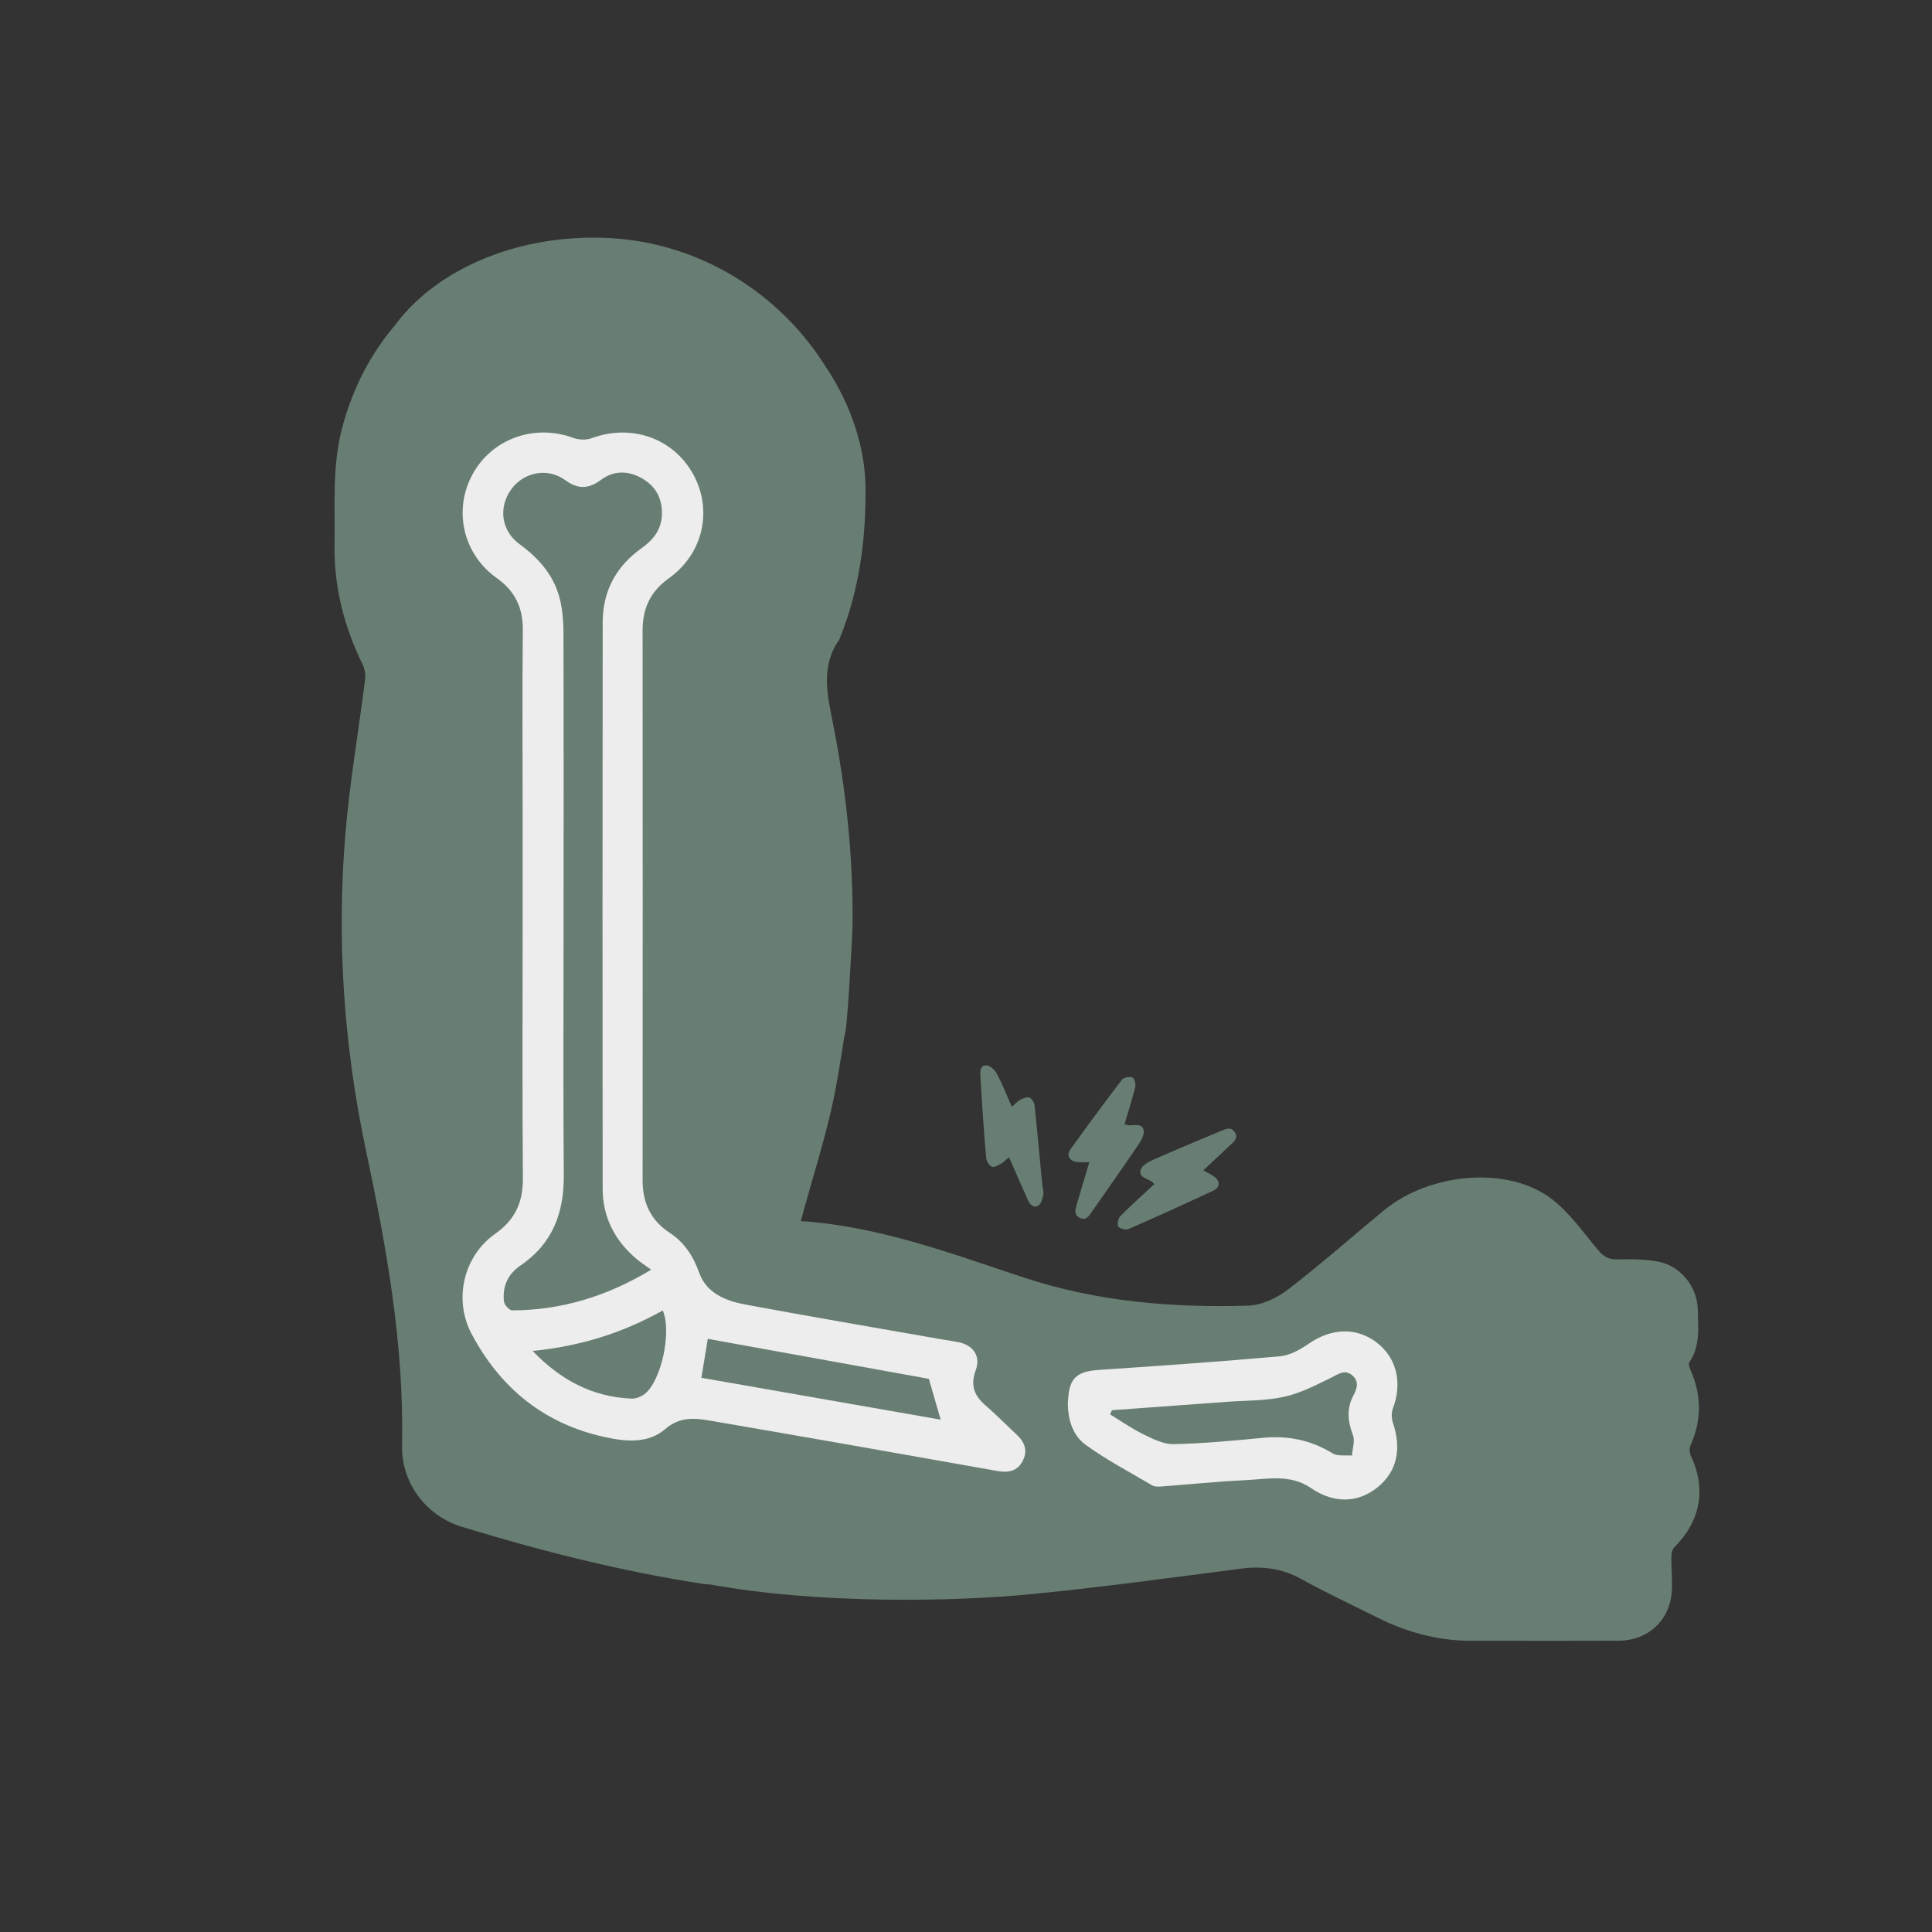 <?xml version="1.0" encoding="UTF-8"?><svg id="Capa_1" xmlns="http://www.w3.org/2000/svg" viewBox="0 0 1080 1080"><rect x="0" y="0" width="1080" height="1080" fill="#333333" stroke="none"/><defs><style>.cls-1{fill:#ededed;}.cls-2{fill:#687e73;}</style></defs><g><path class="cls-2" d="M628.61,628.5c1.13,.28,1.62,.47,2.13,.52,3.13,.32,7.59-1.47,8.57,2.75,.55,2.39-1.37,5.79-2.99,8.18-8.52,12.59-17.31,25.02-26,37.49-1.61,2.31-3.13,5.03-6.64,3.38-3.41-1.6-2.64-4.54-1.85-7.27,2.29-7.85,4.65-15.67,7.12-23.92-2.48,0-4.53,.13-6.57-.03-4.48-.33-6.49-3.66-3.94-7.21,9.39-13.06,18.93-26.01,28.7-38.79,.98-1.29,4.16-1.89,5.81-1.32,1.08,.37,2.08,3.61,1.69,5.22-1.68,6.92-3.88,13.71-6.02,20.99Z"/><path class="cls-2" d="M564,646.85c-1.95,1.66-3.13,3-4.6,3.81-1.55,.85-3.82,2.09-4.97,1.53-1.49-.73-2.91-3-3.09-4.74-.93-8.87-1.47-17.78-2.09-26.67-.44-6.28-.82-12.57-1.17-18.85-.15-2.82-.43-6.47,3.36-6.37,2.01,.05,4.69,2.54,5.78,4.6,3.08,5.82,5.49,11.99,8.41,18.58,1.77-1.52,3.03-3,4.61-3.86,1.57-.85,3.77-1.86,5.17-1.35,1.36,.5,2.74,2.76,2.91,4.37,1.6,14.95,2.94,29.92,4.37,44.88,.17,1.74,.84,3.57,.49,5.19-.46,2.13-1.17,5.03-2.73,5.93-2.79,1.61-4.78-.6-5.96-3.3-3.35-7.66-6.75-15.29-10.48-23.74Z"/><path class="cls-2" d="M645.23,662.02c-.67-.8-.84-1.12-1.11-1.32-2.64-1.95-7.81-2.44-6.46-6.86,.74-2.42,4.46-4.41,7.25-5.65,12.44-5.51,25.02-10.69,37.56-15.96,2.77-1.17,5.8-2.62,7.89,.85,1.92,3.18-.58,5.13-2.66,7.06-4.84,4.51-9.67,9.04-15.04,14.07,2.28,1.3,4.27,2.25,6.05,3.49,3.45,2.42,3.43,6.05-.39,7.83-15.8,7.38-31.68,14.61-47.67,21.58-1.46,.64-4.9-.37-5.59-1.62-.73-1.33,.07-4.5,1.31-5.76,6.02-6.07,12.43-11.76,18.84-17.72Z"/></g><path class="cls-2" d="M945.13,813.7c-.75-1.6-.78-4.22-.07-5.83,6.2-13.98,6.18-27.85,.02-41.8-.62-1.4-1.38-3.63-.74-4.56,6.16-8.95,4.89-19.05,4.76-28.93-.18-13.41-9.76-25.26-22.92-27.49-7.29-1.23-14.87-1.26-22.3-1.08-4.81,.11-7.62-1.74-10.58-5.27-8.13-9.69-15.61-20.42-25.4-28.13-24.12-19-68.36-15.48-94.5,6.16-17.83,14.76-35.21,30.12-53.56,44.2-6.14,4.71-14.62,8.66-22.15,8.89-42.45,1.28-84.56-2.24-125.17-15.65-40.77-13.45-81.01-28.72-124.86-31.61,.69-2.55,1.18-4.42,1.7-6.28,4.99-17.92,10.51-35.72,14.81-53.8,3.44-14.47,5.58-29.26,7.97-43.96,1.57-1.94,4.41-57.82,4.45-60.77,.43-38.43-3.6-76.46-11.09-114.11-3.16-15.91-6.73-31.58,3.78-46.26,.14-.19,.11-.49,.2-.71,11.08-27.33,14.66-56.02,14.34-84.61-.26-22.52-8.55-46-20.76-64.81-.89-1.37-1.73-2.68-2.54-3.93-27.46-42.68-74.2-69.53-124.95-70.48-1.27-.02-2.54-.04-3.82-.04-28.68,0-55.12,7.11-76.32,19.08h-.03s-.06,.04-.08,.06c-2.7,1.53-5.32,3.14-7.85,4.82-.56,.34-1.06,.67-1.41,.94-.08,.06-.15,.12-.23,.18-9.83,6.78-18.2,14.7-24.73,23.49-13.97,16.48-23.94,35.51-29.82,57.71-5.71,21.58-3.9,43.48-4.26,65.31-.39,23.58,5.3,45.73,15.61,66.85,1.31,2.68,1.82,5.68,1.45,8.64-3.64,28.97-8.68,57.82-11.06,86.88-4.85,59.08-.81,117.83,11.47,175.84,11.56,54.57,21.47,109.22,20.26,165.37-.45,20.96,13.4,39.37,33.51,45.51,44.42,13.56,89.39,24.95,135.37,31.97,.95,.15,1.87,.19,2.77,.17l.29,.02c62.14,11.29,137.53,9.61,180.19,5.42,39.05-3.83,77.95-9.19,116.87-14.22,12.01-1.55,22.95-.15,33.73,5.83,13.89,7.7,28.32,14.42,42.53,21.54,17.39,8.72,35.72,13.39,55.26,12.94,.13,0,.3,0,.45-.01,18.15,.09,72.14,.04,79.4-.02,15.9-.14,28.01-10.97,29.38-26.88,.55-6.4-.26-12.91-.19-19.36,.02-1.97,.28-4.57,1.51-5.81,14.88-14.92,18.13-32.7,9.34-51.37Z"/><path class="cls-1" d="M550.93,785.67c-6.37-5.49-8.63-11.36-5.48-19.75,2.88-7.69-1.32-13.85-9.27-15.54-3.15-.67-6.37-1.07-9.54-1.63-36.68-6.45-73.39-12.68-110-19.51-10.87-2.03-21.7-6.28-25.77-17.71-3.35-9.41-8.34-17.04-16.43-22.33-10.89-7.12-15.24-17-15.23-29.65,.08-102.34,.08-204.68,0-307.01,0-12.32,4.25-21.86,14.62-29.23,19.31-13.74,24.71-38.2,13.62-58.29-11.1-20.1-34.54-28.24-56.6-20.09-3.06,1.13-7.27,1.02-10.35-.12-21.78-8.08-45.6,.42-56.46,20.54-10.71,19.86-5.22,44.4,13.59,57.75,10.31,7.31,14.74,16.61,14.62,29.14-.32,34.61-.12,69.22-.09,103.83,0,.78,0,1.57,0,2.36,0,10.16,0,50.21,0,58.39-.02,47.31-.23,94.62,.13,141.93,.1,13.36-4.36,23.14-15.49,30.96-17.76,12.48-23.36,36.82-13.17,55.98,16.31,30.65,41.08,50.66,75.5,57.86,11.51,2.41,23.42,3.34,32.76-4.73,7.79-6.73,15.96-6.23,24.41-4.78,53.84,9.23,107.63,18.71,161.41,28.29,6.14,1.09,11-.03,13.96-5.61,2.97-5.61,1.19-10.52-3.3-14.7-5.83-5.43-11.41-11.15-17.43-16.35Zm-269.2-58.09c-1-8.3,2.17-15.36,9.05-20.01,18.03-12.22,24.55-29.46,24.38-50.62-.37-45.56-.11-91.13-.13-136.7,0-2.98,.12-141.4,.02-92.33,0,.01,0,.03,0,.05,.02-24.92,.03-49.84-.08-74.76-.02-5.68-.46-11.48-1.68-17.01-3.04-13.8-11.54-23.73-22.84-31.99-10.32-7.54-11.88-20.47-4.82-30.46,6.94-9.82,20.37-12.61,30.36-5.34,7.28,5.3,13.1,4.92,20.15-.3,6.92-5.11,14.93-5.11,22.53-.83,7.53,4.24,11.36,10.74,11.36,19.55,0,8.89-4.61,14.79-11.49,19.68-14.12,10.06-21.61,23.97-21.63,41.24-.14,105.57-.11,211.15-.02,316.72,.01,15.84,6.69,28.82,18.67,39.07,2.38,2.04,5.05,3.74,8.45,6.23-24.56,14.82-50.02,22.66-77.7,22.73-1.59,0-4.37-3.05-4.59-4.93Zm78.64,51.68c-1.99,1.56-5.01,2.7-7.49,2.58-21.56-.98-39.26-10.16-55.13-26.65,26.97-2.67,50.62-10.24,72.72-22.63,5.19,11.73-.75,39.38-10.1,46.7Zm31.72-9.07c1.25-7.65,2.47-15.13,3.56-21.77,41.37,7.49,82.95,15.01,123.59,22.36,2.4,8.3,4.38,15.14,6.6,22.82-44.33-7.76-88.8-15.54-133.75-23.41Z"/><path class="cls-1" d="M769.55,750.45c-11.4-8.66-25.23-8.07-37.98,.7-4.75,3.26-10.47,6.51-16,7.01-33.67,3.01-67.4,5.36-101.13,7.62-13.17,.88-17.37,4.74-17.49,20.03,.19,7.02,2.38,16.37,9.83,21.77,11.77,8.54,24.78,15.38,37.36,22.77,1.36,.8,3.4,.72,5.09,.59,15.61-1.16,31.2-2.78,46.84-3.52,12.44-.59,25.14-3.57,36.88,4.47,12.92,8.85,26.42,8.23,37.24-.59,10.61-8.64,13.43-21.09,8.52-35.74-.84-2.51-.99-5.84-.07-8.26,5.42-14.3,2.13-28.31-9.1-36.84Zm-13.23,51.84c1.23,3.26-.3,7.56-.57,11.39-3.64-.34-8,.5-10.79-1.22-12.17-7.51-25.05-10.06-39.17-8.69-16.56,1.61-33.18,3.17-49.79,3.51-5.67,.12-11.68-2.99-17.05-5.61-6.41-3.13-12.31-7.31-18.43-11.03,.35-.77,.71-1.55,1.06-2.32,21.45-1.57,42.9-3.12,64.35-4.7,10.65-.79,21.54-.5,31.86-2.79,9.18-2.03,17.91-6.57,26.46-10.76,3.95-1.94,7.36-4.68,11.46-1.41,4.14,3.3,3.02,7.36,.86,11.4-3.93,7.35-3.17,14.55-.26,22.22Z"/></svg>